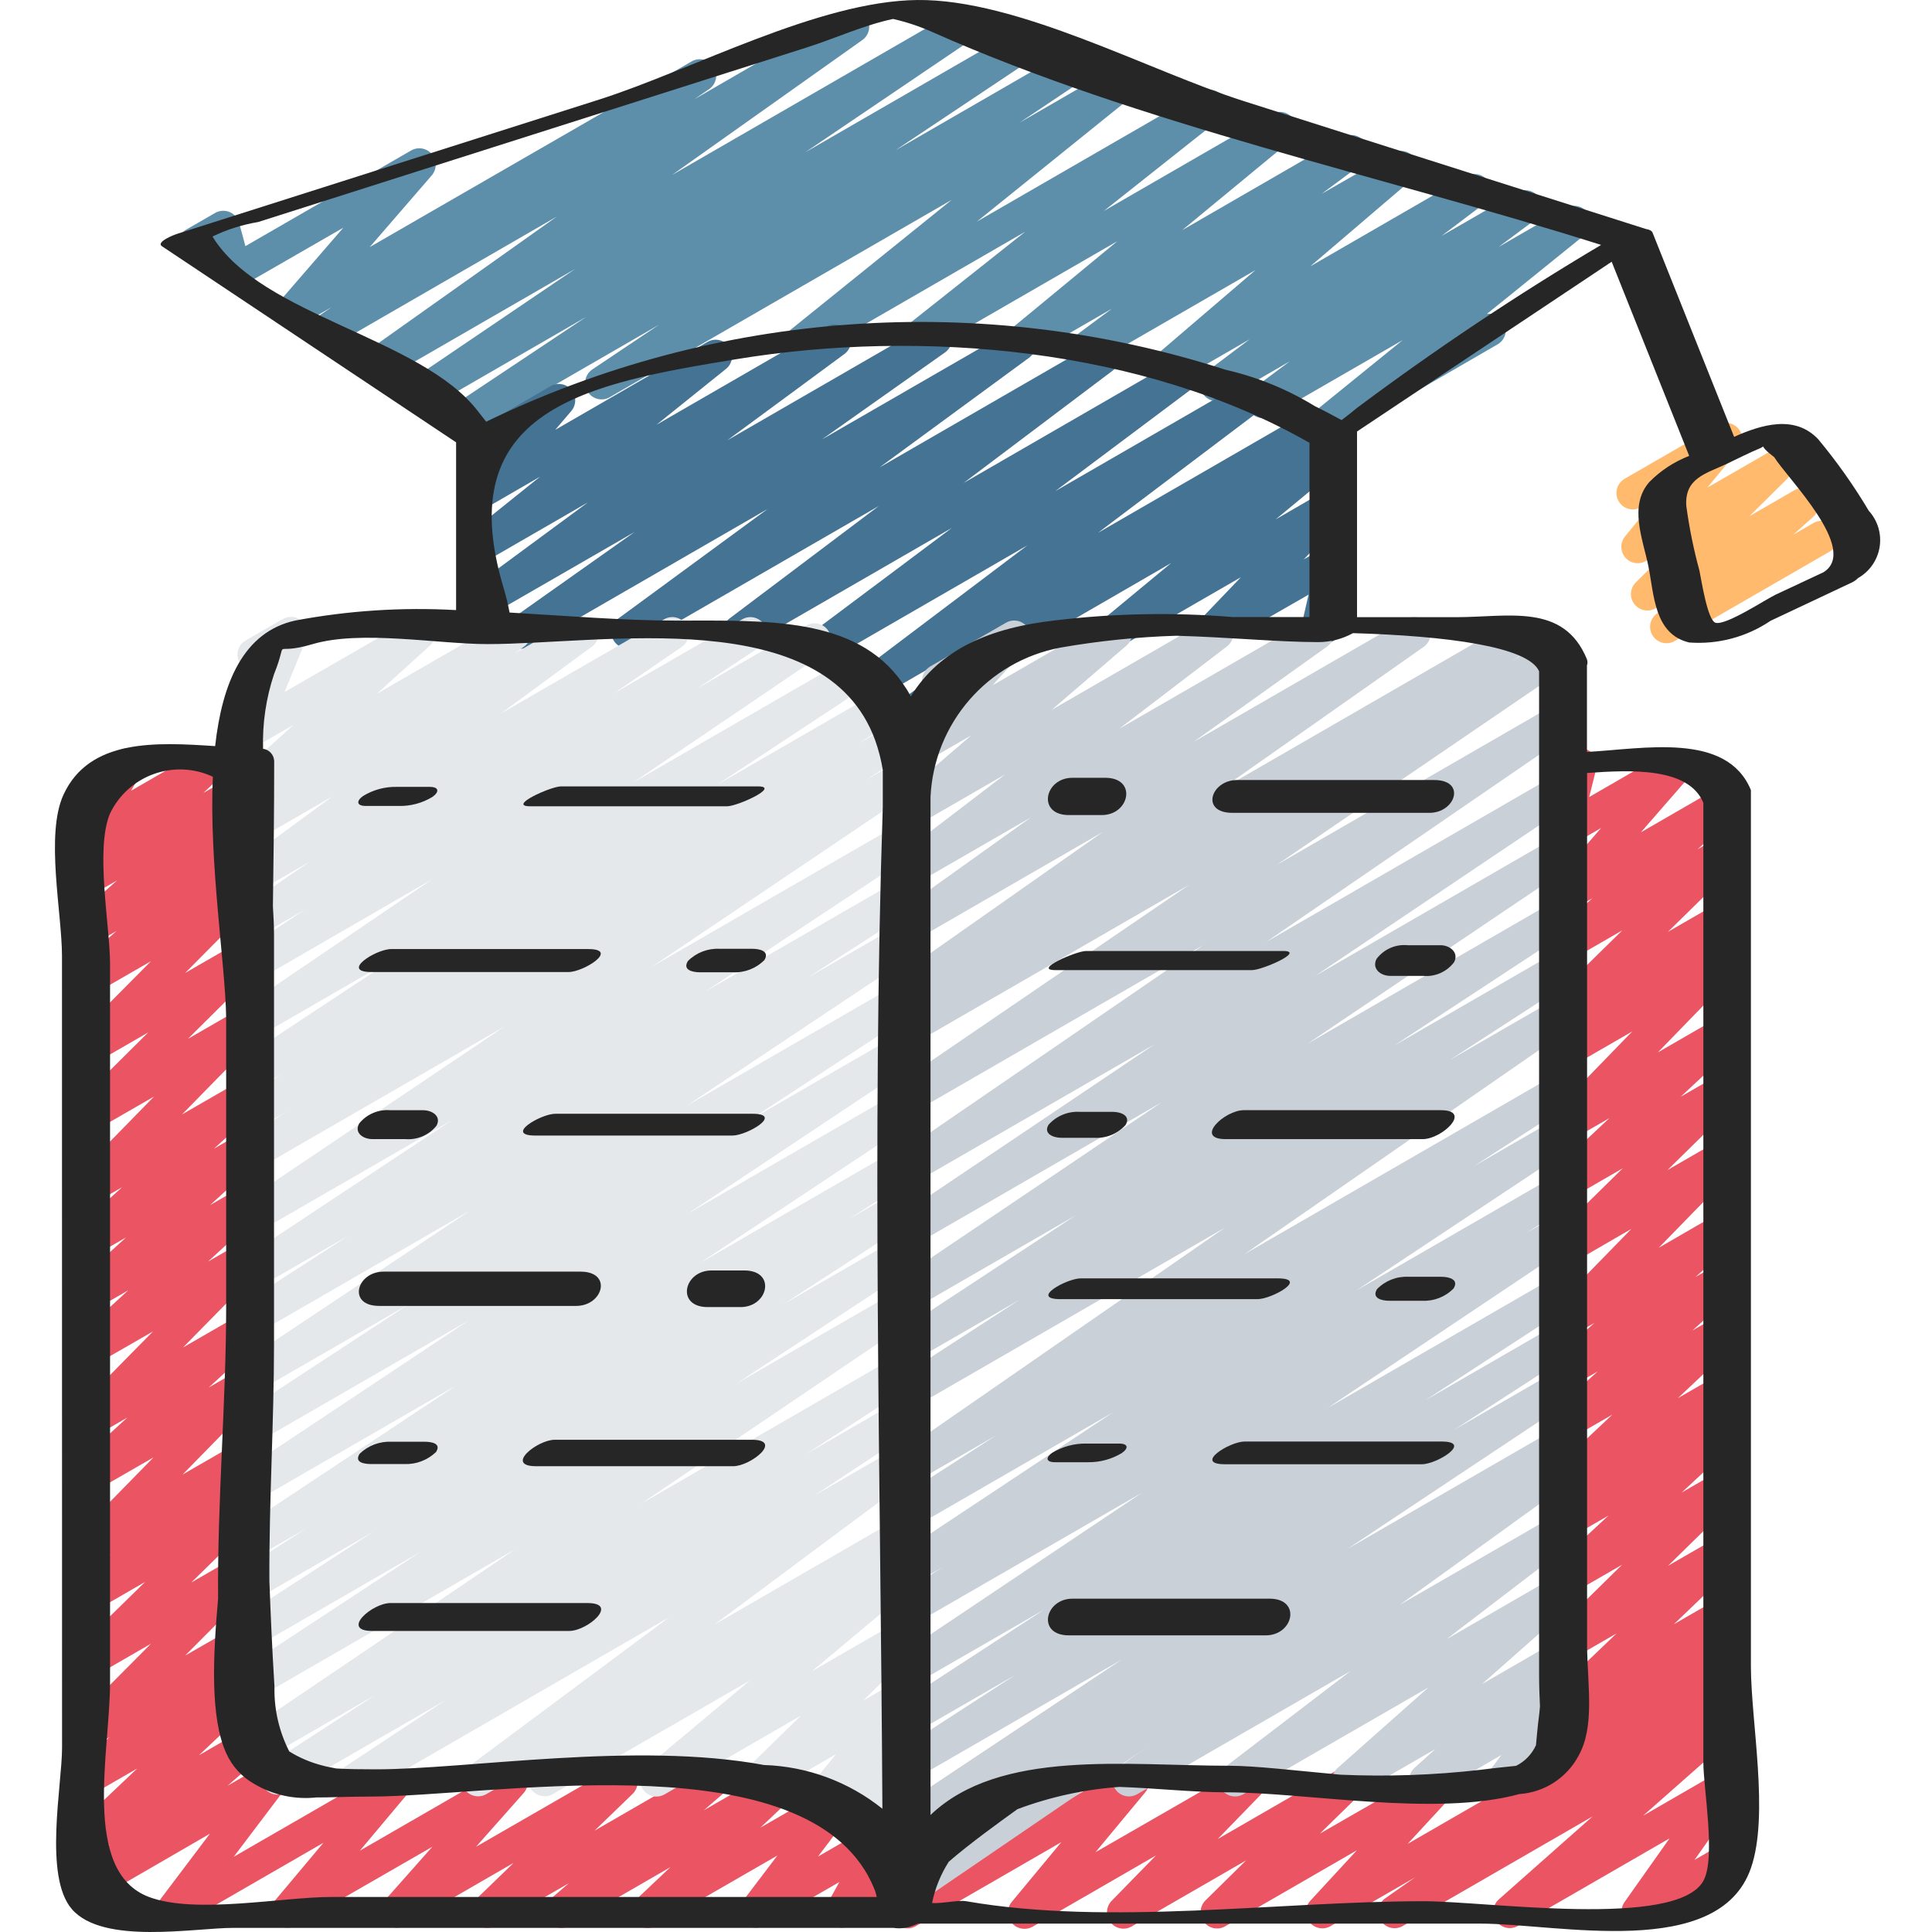 <svg height="502pt" viewBox="-14 0 502 502.283" width="502pt" xmlns="http://www.w3.org/2000/svg"><path d="m329.246 115.434c-1.809 0-3.418-1.137-4.02-2.84-.605-1.703-.07-3.598 1.328-4.738l23.945-19.414-34.133 19.688c-1.957 1.141-4.465.551-5.711-1.34-1.242-1.895-.793-4.43 1.027-5.777l9.496-7.074-16.859 9.754c-1.957 1.16-4.48.578-5.734-1.316-1.254-1.898-.801-4.445 1.031-5.789l11.145-8.391-19.953 11.52c-1.906 1.105-4.344.57-5.617-1.23-1.273-1.801-.965-4.273.711-5.707l26.359-22.562-42.879 24.746c-1.957 1.125-4.453.527-5.688-1.363-1.238-1.887-.789-4.414 1.02-5.762l10.242-7.602-21.77 12.57c-1.922 1.113-4.379.562-5.645-1.262s-.918-4.316.797-5.727l28.016-23.117-49.316 28.477c-1.934 1.129-4.418.57-5.68-1.285s-.871-4.371.895-5.758l30.141-23.891-55.922 32.289c-1.926 1.109-4.387.551-5.645-1.285-1.262-1.836-.898-4.328.832-5.73l41.617-33.551-89.035 51.379c-1.977 1.039-4.422.375-5.605-1.52-1.18-1.895-.703-4.383 1.098-5.699l17.461-11.699-49.68 28.688c-2 1.188-4.578.559-5.805-1.414-1.227-1.973-.648-4.566 1.297-5.832l35.219-23.457-41.141 23.758c-1.988 1.133-4.516.496-5.73-1.445-1.211-1.938-.68-4.492 1.207-5.785l42.805-29.012-49.648 28.672c-1.973 1.137-4.492.523-5.723-1.395-1.23-1.918-.734-4.465 1.125-5.781l49.492-35.113-58.027 33.516c-1.984 1.156-4.527.527-5.754-1.418-1.223-1.945-.684-4.508 1.215-5.801l4.02-2.746-7.73 4.461c-1.805 1.039-4.094.625-5.418-.977-1.324-1.605-1.301-3.934.059-5.508l16.129-18.629-25.984 14.953c-1.145.66-2.531.754-3.75.25-1.223-.5-2.145-1.539-2.496-2.812l-1.641-6.059-2.719 1.57c-1.324.762-2.953.762-4.273 0-1.32-.766-2.133-2.176-2.133-3.699 0-1.527.816-2.938 2.137-3.699l7.535-4.344c1.145-.66 2.531-.754 3.754-.254 1.219.504 2.141 1.543 2.492 2.816l1.633 6.059 43.082-24.867c1.805-1.039 4.094-.625 5.418.98 1.328 1.602 1.301 3.93-.059 5.504l-16.117 18.629 83.785-48.324c1.969-1.059 4.422-.422 5.621 1.465 1.203 1.883.746 4.375-1.047 5.711l-4 2.73 39.098-22.578c1.977-1.137 4.496-.523 5.727 1.395 1.227 1.918.734 4.465-1.125 5.781l-49.477 35.082 73.004-42.156c1.988-1.133 4.516-.496 5.727 1.445 1.215 1.938.684 4.492-1.207 5.781l-42.859 29.016 54.141-31.258c1.996-1.133 4.527-.488 5.734 1.457 1.211 1.949.664 4.504-1.234 5.789l-35.191 23.48 45.164-26.078c2-1.184 4.578-.555 5.805 1.418 1.227 1.973.648 4.562-1.297 5.828l-17.398 11.656 25.676-14.832c1.934-1.141 4.418-.586 5.688 1.266 1.27 1.852.887 4.367-.875 5.758l-41.625 33.555 58.375-33.707c1.938-1.133 4.422-.57 5.68 1.285 1.262 1.855.871 4.371-.891 5.754l-30.148 23.895 43.586-25.164c1.926-1.137 4.398-.594 5.672 1.238 1.277 1.836.918 4.344-.816 5.75l-28.047 23.152 41.812-24.16c1.957-1.121 4.453-.523 5.688 1.363 1.238 1.891.789 4.414-1.02 5.762l-10.242 7.594 18.477-10.578c1.91-1.105 4.344-.57 5.617 1.23 1.273 1.801.965 4.273-.711 5.707l-26.344 22.5 40.535-23.406c1.957-1.156 4.477-.578 5.73 1.32 1.254 1.895.801 4.441-1.027 5.789l-11.105 8.387 19.629-11.305c1.957-1.141 4.465-.551 5.711 1.34 1.242 1.895.793 4.43-1.027 5.777l-9.488 7.062 17.543-10.129c1.93-1.102 4.379-.547 5.641 1.285 1.258 1.828.902 4.316-.816 5.723l-25.414 20.531c1.738-.27 3.465.559 4.344 2.082 1.18 2.039.484 4.648-1.555 5.828l-43.824 25.371c-.652.359-1.387.547-2.133.535zm0 0" fill="#5e8faa"/><path d="m249.363 169.426c-1.93 0-3.621-1.297-4.121-3.164-.5-1.863.316-3.832 1.988-4.797l82.883-47.855c1.926-1.113 4.379-.566 5.645 1.258 1.27 1.828.922 4.32-.797 5.73l-17.441 14.43 12.656-7.332c1.84-1.062 4.18-.609 5.488 1.062 1.312 1.672 1.195 4.055-.277 5.586l-10.59 11.102 5.488-3.176c1.473-.852 3.309-.75 4.676.262 1.367 1.008 2.004 2.734 1.621 4.391l-2.48 10.793c1.527.605 2.574 2.031 2.688 3.672.113 1.641-.723 3.199-2.152 4.012l-4.266 2.457c-1.469.848-3.305.742-4.668-.266-1.363-1.012-2-2.73-1.621-4.387l1.98-8.609-23.008 13.211c-1.84 1.062-4.18.609-5.492-1.062-1.309-1.672-1.191-4.055.281-5.586l10.629-11.094-30.719 17.723c-1.918 1.09-4.352.535-5.609-1.277-1.258-1.812-.926-4.285.762-5.703l17.441-14.43-38.852 22.477c-.648.375-1.383.574-2.133.574zm0 0" fill="#457393"/><path d="m219.898 191.609c-1.852-.004-3.492-1.203-4.055-2.969s.082-3.691 1.59-4.77l32.902-23.32-34.48 19.906c-1.957 1.148-4.465.566-5.715-1.32-1.254-1.887-.812-4.422 1.004-5.777l41.812-31.574-50.254 29.012c-1.953 1.129-4.449.539-5.691-1.344-1.246-1.883-.805-4.41 1-5.762l35.328-26.453-53.121 30.668c-1.957 1.156-4.477.578-5.73-1.32-1.254-1.895-.801-4.441 1.027-5.789l38.809-29.242-63.145 36.445c-1.961 1.133-4.469.535-5.707-1.363-1.238-1.895-.777-4.43 1.047-5.77l38.895-28.535-61.941 35.762c-1.977 1.137-4.496.523-5.723-1.395-1.23-1.918-.738-4.465 1.121-5.781l31.977-22.613-37.848 21.82c-1.957 1.121-4.453.523-5.688-1.367-1.238-1.887-.789-4.414 1.02-5.762l30.379-22.391-25.711 14.848c-1.93 1.117-4.398.559-5.656-1.281-1.262-1.844-.887-4.344.852-5.742l18.066-14.504-13.262 7.68c-1.797 1.027-4.074.617-5.398-.973-1.324-1.594-1.312-3.906.023-5.488l4.422-5.18c-2.078.602-4.273-.441-5.117-2.43-.844-1.988-.07-4.297 1.805-5.371l20.266-11.773c1.801-1.039 4.086-.633 5.418.969 1.328 1.598 1.309 3.918-.039 5.5l-4.164 4.887 39.574-22.852c1.934-1.117 4.398-.555 5.66 1.285 1.258 1.844.887 4.344-.855 5.738l-18.055 14.508 44.117-25.473c1.965-1.168 4.496-.578 5.75 1.332 1.25 1.91.773 4.469-1.082 5.801l-30.379 22.383 52-30.02c1.977-1.137 4.496-.523 5.727 1.395 1.227 1.918.734 4.465-1.125 5.781l-32 22.621 49.168-28.363c1.965-1.145 4.484-.551 5.727 1.359 1.242 1.906.77 4.449-1.074 5.785l-38.879 28.516 56.012-32.34c1.953-1.117 4.438-.531 5.68 1.348 1.242 1.875.816 4.391-.977 5.75l-38.801 29.246 54.449-31.445c1.957-1.129 4.453-.539 5.695 1.344 1.242 1.883.805 4.41-1 5.766l-35.355 26.484 48.223-27.844c1.953-1.117 4.438-.527 5.68 1.348s.812 4.391-.977 5.754l-41.812 31.57 54.238-31.316c1.977-1.176 4.527-.574 5.773 1.359 1.242 1.938.727 4.512-1.168 5.816l-101.715 72.141c-.379.758-.973 1.383-1.707 1.801l-4.711 2.723c-.645.371-1.375.562-2.117.562zm0 0" fill="#457393"/><path d="m419.109 167.23c-1.766 0-3.348-1.086-3.98-2.734-.633-1.648-.188-3.516 1.121-4.695l5.121-4.602-5.121 2.961c-1.859 1.059-4.211.578-5.508-1.125-1.293-1.703-1.129-4.098.387-5.609l9.832-9.727-7.203 4.164c-1.785 1.023-4.047.629-5.375-.941-1.332-1.57-1.352-3.863-.051-5.457l8.07-9.855-3.883 2.242c-1.32.773-2.953.781-4.281.02-1.328-.762-2.145-2.18-2.141-3.711.004-1.527.824-2.941 2.156-3.699l24.168-13.949c1.785-1.035 4.055-.645 5.391.93 1.336 1.57 1.355 3.875.043 5.469l-8.098 9.848 15.617-9.004c1.855-1.043 4.195-.559 5.484 1.137 1.289 1.691 1.137 4.078-.363 5.59l-9.832 9.727 11.578-6.691c1.895-1.105 4.32-.598 5.609 1.176 1.289 1.773 1.023 4.238-.617 5.695l-5.117 4.59 5.223-3.012c2.043-1.176 4.652-.477 5.832 1.566 1.176 2.043.477 4.652-1.566 5.832l-40.379 23.305c-.645.367-1.375.562-2.117.562zm0 0" fill="#ffba6e"/><path d="m252.172 501.457c-1.652 0-3.16-.957-3.863-2.453s-.477-3.262.578-4.535l12.902-15.547-37.828 21.836c-1.797 1.039-4.082.637-5.414-.957s-1.32-3.91.02-5.496l12.246-14.504c-2.062.484-4.164-.617-4.945-2.586-.777-1.969.004-4.211 1.84-5.266l19.695-11.375c1.797-1.043 4.078-.637 5.41.953 1.332 1.594 1.324 3.914-.02 5.496l-11.895 14.062 37.258-21.504c1.789-1.031 4.059-.633 5.391.945s1.344 3.883.027 5.473l-12.902 15.539 38.043-21.895c1.84-1.051 4.176-.59 5.48 1.086 1.301 1.672 1.176 4.047-.293 5.578l-11.469 11.809 32-18.473c1.859-1.059 4.211-.578 5.508 1.125 1.293 1.699 1.129 4.098-.387 5.605l-10.551 10.336 29.68-17.066c1.824-1.035 4.129-.594 5.438 1.043 1.312 1.637 1.238 3.984-.172 5.535l-12.125 13.148 80.672-46.574c1.977-1.121 4.484-.496 5.703 1.418 1.223 1.914.73 4.449-1.117 5.766l-7.766 5.465 3.18-1.836c1.898-1.082 4.301-.559 5.578 1.215 1.273 1.77 1.008 4.215-.617 5.672l-24.422 21.547 19.461-11.238c1.738-1.004 3.938-.66 5.289.82 1.348 1.48 1.484 3.703.328 5.34l-11.707 16.57 6.09-3.516c2.039-1.156 4.633-.453 5.805 1.578s.488 4.625-1.535 5.812l-22.945 13.246c-1.734.992-3.93.648-5.277-.828-1.348-1.477-1.488-3.691-.34-5.328l11.715-16.57-39.457 22.777c-1.895 1.078-4.301.555-5.574-1.215-1.273-1.77-1.008-4.219.617-5.672l24.387-21.582-49.363 28.5c-1.977 1.121-4.48.5-5.703-1.414-1.223-1.914-.73-4.453 1.121-5.77l7.781-5.461-21.965 12.672c-1.824 1.047-4.141.605-5.457-1.039-1.312-1.641-1.23-4 .191-5.551l12.137-13.148-34.262 19.781c-1.859 1.059-4.215.578-5.508-1.125-1.297-1.703-1.129-4.102.387-5.609l10.562-10.402-29.754 17.172c-1.844 1.062-4.191.602-5.5-1.078-1.309-1.684-1.176-4.07.312-5.598l11.527-11.793-32.051 18.512c-.66.383-1.414.582-2.176.57zm0 0" fill="#eb5463"/><path d="m392.211 459.645c-1.789 0-3.387-1.117-4.004-2.797-.617-1.676-.125-3.562 1.238-4.723l6.605-5.625-1.484.855c-1.867 1.066-4.238.574-5.527-1.148-1.289-1.723-1.098-4.133.449-5.629l16.648-15.922-11.535 6.656c-1.863 1.074-4.23.594-5.531-1.117-1.297-1.711-1.121-4.121.41-5.625l18.09-17.766-13.004 7.5c-1.883 1.094-4.285.594-5.574-1.156-1.293-1.75-1.059-4.195.539-5.668l14.508-13.469-9.453 5.465c-1.926 1.117-4.391.566-5.656-1.262-1.266-1.832-.91-4.332.816-5.738l3.371-2.766c-1.852.297-3.676-.652-4.5-2.332-.824-1.684-.457-3.703.906-4.988l15.523-14.617-10.461 6.031c-1.879 1.008-4.211.477-5.465-1.242-1.258-1.719-1.051-4.102.48-5.582l11.648-10.438-6.664 3.84c-1.898 1.098-4.316.582-5.598-1.195s-1.012-4.238.629-5.691l10.777-9.566-5.809 3.355c-1.848 1.062-4.195.605-5.504-1.078-1.305-1.68-1.172-4.07.312-5.594l20.594-21.121-15.363 8.891c-1.855 1.059-4.211.578-5.504-1.125-1.297-1.703-1.129-4.098.387-5.605l18.242-17.922-13.125 7.578c-1.879 1.109-4.297.617-5.598-1.141-1.297-1.758-1.059-4.211.555-5.688l14.703-13.797-9.684 5.582c-1.844 1.051-4.176.586-5.48-1.086-1.305-1.676-1.18-4.051.293-5.582l20.805-21.441-15.617 9.02c-1.922 1.105-4.371.559-5.637-1.262-1.266-1.816-.926-4.305.781-5.719l4.078-3.414c-1.879.625-3.941-.129-4.98-1.82-1.035-1.688-.77-3.867.637-5.262l18.16-17.828-13.039 7.527c-1.895 1.082-4.301.559-5.574-1.215-1.277-1.77-1.008-4.215.617-5.672l10.246-9-5.305 3.062c-1.809 1.035-4.098.621-5.422-.988-1.324-1.605-1.293-3.934.07-5.508l12.895-14.812-7.543 4.359c-1.484.855-3.336.742-4.703-.289-1.367-1.027-1.984-2.777-1.57-4.438l2.422-9.734c-.832-.359-1.523-.98-1.969-1.77-1.18-2.039-.484-4.645 1.551-5.828l4.27-2.465c1.48-.859 3.332-.746 4.699.281 1.371 1.027 1.992 2.777 1.578 4.438l-1.84 7.391 20.98-12.117c1.805-1.039 4.098-.621 5.422.984s1.293 3.934-.07 5.508l-12.895 14.805 20.012-11.555c1.898-1.098 4.324-.578 5.605 1.203s1 4.246-.648 5.695l-10.23 9.062 5.316-3.074c1.859-1.074 4.23-.594 5.527 1.117 1.301 1.711 1.125 4.121-.406 5.625l-18.152 17.809 13.031-7.52c1.914-1.082 4.344-.531 5.602 1.277 1.258 1.809.934 4.273-.746 5.695l-4.078 3.414c1.867-.625 3.918.109 4.969 1.777 1.047 1.668.816 3.836-.559 5.246l-20.84 21.453 15.625-9.02c1.883-1.109 4.301-.617 5.598 1.141 1.301 1.758 1.059 4.211-.555 5.684l-14.719 13.715 9.684-5.59c1.859-1.059 4.215-.578 5.508 1.125 1.297 1.703 1.129 4.102-.387 5.609l-18.242 17.918 13.121-7.578c1.844-1.051 4.18-.586 5.48 1.086 1.305 1.676 1.18 4.051-.289 5.578l-20.594 21.129 15.363-8.891c1.895-1.098 4.312-.578 5.594 1.199 1.285 1.777 1.012 4.234-.629 5.688l-10.734 9.566 5.809-3.355c1.879-1.004 4.211-.477 5.465 1.246 1.258 1.719 1.051 4.102-.48 5.582l-11.648 10.48 6.664-3.84c1.887-1.129 4.316-.645 5.621 1.121 1.309 1.766 1.062 4.23-.566 5.703l-15.473 14.594 10.461-6.035c1.922-1.094 4.363-.539 5.621 1.281 1.258 1.816.918 4.293-.781 5.707l-3.371 2.773c1.852-.289 3.68.664 4.5 2.352.816 1.688.441 3.711-.934 4.988l-14.504 13.465 9.453-5.461c1.859-1.074 4.23-.594 5.531 1.117 1.297 1.711 1.121 4.121-.41 5.625l-18.125 17.766 13.004-7.492c1.871-1.125 4.285-.66 5.602 1.082 1.316 1.738 1.109 4.191-.48 5.684l-16.617 15.926 11.539-6.664c1.91-1.109 4.352-.574 5.625 1.23 1.273 1.809.957 4.285-.727 5.715l-6.605 5.605 1.707-.973c2.027-1.059 4.527-.332 5.672 1.645 1.145 1.98.523 4.512-1.406 5.738l-42.383 24.473c-.676.402-1.453.605-2.238.59zm0 0" fill="#eb5463"/><path d="m131.766 501.211c-1.785-.004-3.379-1.113-4-2.785-.617-1.672-.133-3.555 1.219-4.719l4.734-4.086-19.062 10.98c-1.867 1.109-4.266.637-5.578-1.094-1.309-1.727-1.113-4.164.457-5.664l9.867-9.539-28.211 16.297c-1.809 1.027-4.094.602-5.41-1.008s-1.281-3.934.086-5.5l12.387-13.969-35.566 20.477c-1.789 1.031-4.062.629-5.395-.953-1.328-1.582-1.332-3.895-.004-5.48l12.652-15.078-37.273 21.512c-1.758 1.012-3.98.648-5.324-.871-1.344-1.516-1.434-3.77-.215-5.391l13.305-17.613-29.449 17.051c-1.902 1.09-4.32.562-5.594-1.223-1.273-1.785-.988-4.246.664-5.691l8.395-7.312-3.848 2.219c-1.883 1.145-4.332.668-5.645-1.105-1.312-1.77-1.059-4.25.586-5.719l15.973-15.164-10.914 6.297c-1.898 1.07-4.301.535-5.566-1.238-1.266-1.773-.992-4.215.633-5.664l8.723-7.59-3.789 2.188c-1.848 1.004-4.152.512-5.426-1.16-1.277-1.668-1.148-4.02.305-5.539l19.629-19.746-14.457 8.344c-1.859 1.074-4.23.598-5.527-1.113-1.301-1.711-1.125-4.121.406-5.625l18.039-17.656-12.945 7.465c-1.895 1.117-4.328.605-5.617-1.18-1.289-1.785-1.012-4.254.645-5.707l9.02-7.859-4.086 2.355c-1.848 1.066-4.199.605-5.504-1.082-1.309-1.684-1.168-4.074.324-5.598l20.359-20.781-15.172 8.73c-1.887 1.09-4.285.586-5.574-1.168-1.289-1.758-1.051-4.203.555-5.676l13.398-12.254-8.379 4.832c-1.848 1.051-4.188.582-5.488-1.098-1.301-1.68-1.164-4.062.316-5.586l20.199-20.523-15.027 8.637c-1.883 1.062-4.258.551-5.539-1.188-1.277-1.738-1.055-4.16.52-5.641l13.613-12.5-8.594 4.957c-1.879 1.051-4.246.535-5.52-1.203-1.27-1.734-1.055-4.145.508-5.621l13.051-11.887-8.039 4.633c-1.879 1.02-4.223.492-5.48-1.23-1.262-1.727-1.055-4.117.488-5.598l11.996-10.852-7.004 4.035c-1.844 1.051-4.184.586-5.484-1.09-1.301-1.68-1.172-4.059.305-5.582l20.48-20.934-15.301 8.812c-1.855 1.031-4.18.543-5.465-1.141-1.285-1.688-1.141-4.059.344-5.574l18.918-18.773-13.781 7.945c-1.848 1.004-4.148.512-5.426-1.156-1.277-1.672-1.148-4.023.305-5.543l19.629-19.77-14.508 8.352c-1.895 1.082-4.301.559-5.574-1.211-1.273-1.773-1.008-4.219.617-5.676l10.488-9.309-5.547 3.199c-1.898 1.098-4.316.582-5.598-1.195s-1.008-4.238.629-5.691l10.676-9.469-5.707 3.293c-1.883 1.109-4.301.617-5.598-1.141-1.301-1.758-1.059-4.215.555-5.688l4.719-4.41c-1.684.781-3.68.391-4.938-.977-1.258-1.363-1.492-3.383-.574-4.996l3.641-6.445c-1.75-.328-3.113-1.715-3.414-3.473-.301-1.758.523-3.516 2.066-4.41l9.695-5.531c1.668-.965 3.773-.691 5.141.664 1.367 1.359 1.656 3.465.703 5.141l-2.645 4.656 18.406-10.621c1.883-1.109 4.301-.617 5.598 1.141 1.301 1.758 1.059 4.211-.555 5.684l-4.684 4.379 9.82-5.668c1.898-1.098 4.316-.578 5.598 1.199s1.008 4.234-.629 5.688l-10.719 9.406 5.707-3.297c1.898-1.098 4.324-.578 5.605 1.203s1 4.242-.648 5.695l-10.504 9.289 5.547-3.199c1.852-1.016 4.168-.527 5.445 1.152 1.281 1.676 1.145 4.039-.324 5.555l-19.625 19.781 14.504-8.363c1.855-1.043 4.199-.559 5.488 1.137 1.289 1.691 1.133 4.078-.367 5.59l-18.918 18.773 13.789-7.953c1.844-1.055 4.184-.59 5.484 1.09 1.301 1.676 1.172 4.055-.305 5.582l-20.48 20.922 15.277-8.812c1.875-1.02 4.219-.496 5.48 1.23 1.258 1.723 1.051 4.117-.492 5.594l-11.953 10.883 7.023-4.047c1.879-1.047 4.242-.531 5.516 1.203s1.055 4.145-.508 5.625l-13.062 11.902 8.035-4.633c1.883-1.062 4.258-.551 5.539 1.188 1.277 1.742 1.055 4.16-.52 5.641l-13.594 12.492 8.574-4.949c1.848-1.055 4.188-.586 5.488 1.094 1.301 1.684 1.168 4.062-.316 5.586l-20.215 20.574 15.043-8.668c1.883-1.062 4.258-.555 5.539 1.188 1.277 1.738 1.055 4.16-.52 5.637l-13.398 12.266 8.379-4.84c1.848-1.066 4.199-.605 5.504 1.082 1.309 1.684 1.168 4.074-.324 5.598l-20.359 20.789 15.18-8.754c1.902-1.07 4.301-.539 5.566 1.234 1.27 1.773.996 4.219-.633 5.668l-9.02 7.859 4.086-2.348c1.863-1.074 4.23-.594 5.531 1.117 1.301 1.711 1.125 4.121-.41 5.625l-18.047 17.672 12.926-7.457c1.848-1.004 4.152-.512 5.43 1.156 1.277 1.672 1.145 4.023-.309 5.543l-19.625 19.746 14.504-8.32c1.902-1.09 4.324-.562 5.598 1.223 1.273 1.785.984 4.242-.664 5.688l-8.719 7.594 3.785-2.184c1.887-1.145 4.332-.668 5.645 1.105 1.316 1.773 1.062 4.254-.582 5.723l-15.977 15.086 10.914-6.297c1.902-1.07 4.301-.539 5.566 1.234 1.27 1.773.996 4.219-.633 5.668l-8.414 7.32 9.387-5.41c1.758-1.02 3.992-.66 5.34.863 1.348 1.52 1.434 3.781.207 5.402l-13.336 17.621 40.035-23.09c1.793-1.031 4.066-.629 5.398.953 1.328 1.586 1.332 3.895.004 5.48l-12.652 15.078 37.273-21.512c1.809-1.027 4.09-.602 5.406 1.008s1.281 3.934-.082 5.5l-12.383 13.973 35.559-20.48c1.867-1.109 4.266-.637 5.578 1.094 1.309 1.727 1.113 4.168-.457 5.664l-9.855 9.531 28.199-16.289c1.906-1.078 4.316-.543 5.582 1.242 1.266 1.781.98 4.234-.664 5.676l-4.738 4.09 18.492-10.676c1.887-1.168 4.352-.695 5.672 1.086 1.32 1.777 1.059 4.273-.602 5.738l-8.848 8.363 18.473-10.656c1.758-1.004 3.977-.633 5.312.883 1.34 1.516 1.43 3.762.219 5.379l-9.031 11.914 14.508-8.398c1.66-.957 3.75-.691 5.117.648 1.367 1.34 1.676 3.426.754 5.105l-3.055 5.555 1.902-1.094c2.027-1.059 4.527-.332 5.672 1.645 1.145 1.98.523 4.512-1.406 5.738l-15.121 8.719c-1.656.953-3.742.688-5.105-.648-1.367-1.336-1.68-3.414-.766-5.094l3.055-5.555-19.625 11.297c-1.758 1.004-3.973.637-5.312-.879s-1.43-3.766-.219-5.383l9.062-11.945-31.59 18.207c-1.883 1.148-4.328.668-5.645-1.102-1.312-1.773-1.059-4.254.586-5.723l8.832-8.355-26.25 15.18c-.645.391-1.379.602-2.133.609zm0 0" fill="#eb5463"/><path d="m249.363 468.09c-1.93 0-3.621-1.297-4.121-3.16-.5-1.867.316-3.836 1.988-4.801l142.602-82.328c1.965-1.129 4.473-.523 5.703 1.379 1.234 1.902.762 4.438-1.07 5.77l-44.715 32.285 40.105-23.137c1.949-1.102 4.414-.512 5.652 1.348 1.242 1.863.832 4.363-.934 5.734l-32.656 24.98 27.938-16.129c1.898-1.102 4.324-.582 5.605 1.199s1 4.246-.645 5.695l-23.691 20.914 18.73-10.812c1.879-1.02 4.223-.492 5.48 1.23 1.262 1.727 1.055 4.117-.488 5.598l-5.52 4.977.527-.301c1.754-1.008 3.969-.645 5.312.863 1.344 1.508 1.445 3.75.242 5.375l-3.652 4.906c1.617-.148 3.164.691 3.918 2.125 1.176 2.035.48 4.641-1.551 5.82l-15.336 8.848c-1.75 1.016-3.977.66-5.324-.848-1.348-1.512-1.449-3.766-.238-5.391l2.953-3.957-17.664 10.238c-1.879 1.02-4.223.496-5.484-1.23-1.258-1.723-1.051-4.117.492-5.594l5.52-4.984-20.48 11.836c-1.895 1.078-4.301.555-5.574-1.215-1.273-1.77-1.008-4.219.617-5.672l23.621-20.949-48.137 27.766c-1.949 1.125-4.434.547-5.684-1.324-1.25-1.871-.832-4.391.953-5.758l32.652-24.969-55.52 32.051c-1.965 1.129-4.473.523-5.703-1.379-1.234-1.902-.766-4.438 1.07-5.77l44.73-32.301-70.094 40.492c-.648.375-1.383.578-2.133.578zm0 0" fill="#cad0d7"/><path d="m222.066 495.586c-1.465.031-2.844-.691-3.652-1.91-.625-.883-.871-1.977-.688-3.039.184-1.062.785-2.008 1.668-2.629l76.629-52.301-72.09 41.617c-1.992 1.133-4.523.488-5.734-1.457-1.207-1.949-.66-4.504 1.238-5.789l58.121-38.664-53.625 30.961c-2.004 1.141-4.551.48-5.75-1.484-1.203-1.969-.625-4.535 1.305-5.797l30.422-19.703-25.977 14.992c-2 1.168-4.566.52-5.781-1.453-1.211-1.977-.625-4.559 1.32-5.816l37.914-24.688-33.453 19.285c-1.98 1.074-4.457.418-5.648-1.496-1.191-1.91-.691-4.422 1.145-5.73l63.375-42.438-58.879 33.98c-1.996 1.07-4.48.391-5.66-1.543-1.176-1.934-.637-4.453 1.23-5.734l11.562-7.398-7.133 4.113c-1.996 1.156-4.555.516-5.77-1.445-1.215-1.965-.645-4.539 1.281-5.809l55.867-37.07-51.371 29.664c-1.996 1.082-4.488.414-5.676-1.523-1.184-1.938-.645-4.465 1.23-5.746l25.395-16.395-20.949 12.094c-1.98 1.152-4.52.531-5.75-1.406-1.227-1.938-.703-4.496 1.188-5.797l84.98-58.879-80.418 46.418c-1.996 1.117-4.523.457-5.719-1.496-1.195-1.949-.637-4.5 1.266-5.773l31.488-20.418-27.035 15.613c-1.988 1.086-4.48.422-5.672-1.508-1.188-1.93-.66-4.453 1.203-5.746l46.078-30.285-41.641 24.039c-1.992 1.156-4.543.523-5.762-1.434-1.219-1.953-.668-4.52 1.246-5.801l68.555-46.227-64 36.977c-1.984 1.098-4.48.453-5.684-1.473-1.203-1.926-.688-4.453 1.172-5.758l66.629-44.797-62.117 35.84c-1.98 1.133-4.504.504-5.723-1.43-1.219-1.93-.703-4.48 1.176-5.781l79.359-54.434-74.836 43.203c-1.988 1.152-4.531.527-5.754-1.418-1.223-1.945-.688-4.512 1.215-5.801l75.664-51.637-71.125 41.062c-2.004 1.121-4.535.453-5.727-1.508-1.195-1.961-.621-4.516 1.297-5.777l5.461-3.508-1.031.605c-1.98 1.176-4.539.566-5.777-1.375-1.238-1.945-.711-4.52 1.195-5.82l53.273-37.426-48.691 28.109c-1.973 1.156-4.508.555-5.746-1.371-1.238-1.922-.742-4.48 1.129-5.797l34.621-24.746-30.004 17.32c-1.945 1.102-4.414.516-5.652-1.348-1.238-1.859-.832-4.363.934-5.734l28.004-21.402-23.285 13.441c-1.91 1.121-4.363.594-5.645-1.211-1.277-1.809-.965-4.297.73-5.727l19.402-16.656-14.004 8.078c-1.82 1.062-4.145.633-5.465-1.012-1.324-1.641-1.25-4.004.176-5.559l10.418-11.441c-1.871-.133-3.434-1.473-3.855-3.301-.418-1.828.406-3.715 2.031-4.652l19.695-11.375c1.82-1.047 4.129-.613 5.449 1.02 1.316 1.637 1.25 3.984-.16 5.543l-8.789 9.711 29.867-17.223c1.906-1.098 4.336-.566 5.609 1.23 1.273 1.793.973 4.262-.695 5.699l-19.414 16.684 40.859-23.586c1.949-1.125 4.434-.547 5.684 1.324 1.246 1.871.828 4.391-.957 5.758l-27.996 21.395 49.34-28.477c1.973-1.156 4.508-.555 5.746 1.371 1.238 1.922.738 4.48-1.129 5.797l-34.656 24.746 55.27-31.914c1.977-1.121 4.484-.496 5.703 1.418 1.223 1.914.73 4.449-1.121 5.766l-53.246 37.422 77.254-44.605c2.008-1.176 4.59-.527 5.801 1.461 1.211 1.988.602 4.582-1.363 5.828l-5.504 3.523 9.98-5.762c1.988-1.152 4.531-.523 5.754 1.418 1.223 1.945.688 4.512-1.211 5.801l-75.676 51.602 72.023-41.574c1.988-1.215 4.59-.605 5.832 1.367s.672 4.582-1.285 5.852l-79.359 54.426 74.836-43.203c1.992-1.156 4.543-.52 5.762 1.434 1.219 1.953.664 4.52-1.246 5.801l-66.562 44.758 62.066-35.84c1.984-1.098 4.48-.453 5.684 1.473 1.203 1.926.688 4.453-1.172 5.758l-68.617 46.266 64.07-37c1.996-1.137 4.535-.484 5.742 1.473 1.203 1.957.641 4.516-1.273 5.789l-46.02 30.227 41.551-23.996c2.008-1.23 4.637-.598 5.867 1.41 1.23 2.012.598 4.637-1.414 5.867l-31.574 20.48 27.121-15.648c1.98-1.156 4.52-.535 5.75 1.402 1.227 1.938.703 4.496-1.184 5.797l-84.984 58.883 80.418-46.422c1.996-1.086 4.488-.414 5.676 1.523 1.184 1.938.645 4.465-1.23 5.746l-25.395 16.391 20.949-12.09c1.996-1.156 4.551-.516 5.766 1.445 1.215 1.965.648 4.539-1.277 5.809l-55.867 37.059 51.395-29.668c2.004-1.121 4.535-.457 5.73 1.508 1.191 1.961.617 4.516-1.301 5.777l-11.562 7.398 7.133-4.121c1.988-1.113 4.504-.469 5.707 1.469 1.207 1.934.676 4.477-1.199 5.77l-63.379 42.434 58.879-33.988c2.004-1.164 4.57-.516 5.781 1.457 1.215 1.977.629 4.555-1.316 5.812l-37.949 24.715 33.426-19.285c1.996-1.082 4.492-.414 5.676 1.523s.645 4.465-1.23 5.746l-30.387 19.695 25.977-14.992c1.992-1.133 4.523-.492 5.734 1.457 1.207 1.949.66 4.504-1.238 5.785l-58.121 38.668 53.625-30.961c1.984-1.152 4.531-.527 5.754 1.418 1.223 1.945.684 4.512-1.215 5.801l-169.293 115.543c-.219.191-.457.359-.707.504-.703.402-1.496.613-2.305.613zm0 0" fill="#cad0d7"/><path d="m220.957 495.047c-.742.016-1.477-.172-2.117-.547-1.383-.711-2.27-2.121-2.312-3.676l.23-5.973c-1.254-.113-2.395-.773-3.117-1.805s-.953-2.328-.629-3.547l1.398-5.121-2.062 1.195c-1.703 1.012-3.875.719-5.246-.703-1.375-1.426-1.594-3.605-.523-5.27l2.191-3.543-5.879 3.414c-1.781 1.016-4.035.617-5.359-.945-1.328-1.562-1.355-3.852-.066-5.445l5.758-7.039-18.039 10.426c-1.859 1.074-4.23.598-5.527-1.113-1.301-1.711-1.125-4.121.41-5.625l14.012-13.707-35.441 20.48c-1.914 1.098-4.352.555-5.617-1.254s-.941-4.285.746-5.711l27.074-22.652-51.301 29.582c-1.98 1.102-4.477.465-5.684-1.453s-.707-4.445 1.145-5.758l1.219-.852-13.953 8.047c-1.953 1.113-4.438.516-5.672-1.367-1.234-1.879-.801-4.395.996-5.75l52.285-38.902-79.719 46.035c-1.988 1.102-4.492.445-5.688-1.488-1.199-1.93-.672-4.461 1.199-5.754l26.086-17.258-41.727 24.082c-1.992 1.07-4.473.398-5.656-1.527-1.184-1.926-.656-4.441 1.199-5.734l28.023-18.227-30.324 17.535c-1.988 1.133-4.516.496-5.73-1.441-1.215-1.941-.684-4.492 1.207-5.785l71.168-48.164-66.645 38.48c-2 1.133-4.539.484-5.742-1.473-1.207-1.957-.645-4.52 1.27-5.793l46.359-30.453-41.887 24.184c-1.992 1.07-4.473.398-5.656-1.527-1.184-1.93-.656-4.445 1.199-5.734l34.219-22.23-29.762 17.16c-2 1.07-4.484.391-5.66-1.543s-.637-4.453 1.23-5.734l16.766-10.762-12.336 7.117c-2 1.156-4.555.516-5.77-1.445-1.215-1.965-.648-4.539 1.281-5.809l55.789-37.008-51.312 29.617c-1.984 1.086-4.473.43-5.668-1.492-1.195-1.922-.68-4.441 1.172-5.742l58.992-39.254-54.496 31.461c-1.996 1.137-4.535.488-5.738-1.469-1.207-1.957-.645-4.52 1.27-5.793l43.238-28.32-38.77 22.367c-1.992 1.133-4.523.488-5.734-1.461-1.207-1.949-.66-4.504 1.238-5.785l59.289-39.52-54.801 31.633c-1.996 1.086-4.488.414-5.676-1.523-1.184-1.938-.645-4.461 1.23-5.746l27.758-17.918-23.312 13.445c-1.988 1.102-4.492.445-5.688-1.488-1.199-1.93-.668-4.461 1.199-5.754l54.441-36.062-49.953 28.832c-2.016 1.246-4.656.621-5.898-1.395-1.246-2.012-.621-4.656 1.395-5.898l68.266-45.988-63.734 36.789c-1.996 1.066-4.48.391-5.66-1.543-1.176-1.938-.637-4.453 1.23-5.738l11.613-7.43-7.184 4.137c-2.004 1.121-4.535.453-5.73-1.508-1.191-1.961-.617-4.516 1.301-5.777l10.418-6.684-5.973 3.414c-1.988 1.07-4.465.406-5.652-1.512-1.188-1.922-.672-4.434 1.172-5.734l40.348-26.648-35.84 20.711c-1.992 1.18-4.562.555-5.789-1.406-1.23-1.961-.672-4.543 1.258-5.824l49.406-33.527-44.938 25.984c-1.988 1.102-4.492.445-5.688-1.488-1.195-1.93-.668-4.461 1.199-5.754l16.316-10.84-11.828 6.828c-1.984 1.152-4.527.527-5.75-1.418-1.227-1.945-.688-4.512 1.211-5.801l17.656-12.082-13.117 7.566c-1.957 1.098-4.426.492-5.656-1.387-1.227-1.879-.789-4.387 1-5.738l23.68-17.418-19.023 10.984c-1.969 1.16-4.5.566-5.746-1.352-1.242-1.918-.758-4.473 1.105-5.801l3.574-2.559c-1.898.488-3.891-.383-4.82-2.109-.93-1.73-.559-3.871.895-5.188l13.887-12.559-8.895 5.117c-1.578.918-3.57.727-4.945-.477s-1.832-3.148-1.137-4.84l5.727-13.926c-2.066.523-4.199-.559-5-2.535-.801-1.973-.02-4.234 1.824-5.297l9.633-5.566c1.582-.914 3.57-.723 4.949.48 1.375 1.203 1.832 3.148 1.137 4.836l-5.613 13.656 32.859-18.945c1.879-1.02 4.219-.492 5.48 1.23 1.262 1.727 1.055 4.117-.488 5.598l-13.867 12.578 33.621-19.406c1.969-1.16 4.504-.566 5.75 1.352 1.242 1.918.754 4.473-1.105 5.801l-2.355 1.707 15.359-8.852c1.961-1.133 4.469-.535 5.707 1.363 1.238 1.895.777 4.43-1.047 5.77l-23.691 17.41 42.516-24.551c1.98-1.102 4.477-.461 5.684 1.457 1.207 1.918.703 4.445-1.145 5.754l-17.656 12.09 33.426-19.301c1.988-1.098 4.492-.445 5.688 1.488 1.199 1.934.672 4.465-1.199 5.758l-16.266 10.785 28.426-16.41c1.984-1.117 4.496-.477 5.703 1.449 1.211 1.93.695 4.469-1.172 5.77l-49.492 33.57 57.438-33.16c2-1.199 4.598-.566 5.824 1.422 1.223 1.984.625 4.59-1.344 5.84l-40.277 26.59 42.75-24.688c2.008-1.176 4.59-.527 5.801 1.465 1.211 1.988.605 4.578-1.363 5.824l-10.438 6.688 9.082-5.238c2.004-1.121 4.535-.453 5.727 1.508 1.191 1.965.617 4.516-1.297 5.781l-11.691 7.484 8.344-4.824c1.992-1.152 4.543-.52 5.762 1.434s.668 4.523-1.246 5.805l-68.266 46.004 63.742-36.805c1.996-1.16 4.555-.52 5.77 1.445 1.215 1.961.648 4.535-1.281 5.809l-54.375 36.008 49.887-28.797c2.004-1.141 4.551-.484 5.75 1.48 1.203 1.969.625 4.535-1.305 5.797l-27.852 18.012 23.406-13.516c1.992-1.133 4.527-.488 5.734 1.461 1.211 1.945.664 4.5-1.238 5.785l-59.238 39.484 54.77-31.625c1.996-1.137 4.535-.484 5.738 1.473 1.207 1.957.645 4.516-1.27 5.789l-43.238 28.332 38.77-22.387c1.984-1.082 4.473-.426 5.668 1.496 1.195 1.922.68 4.441-1.172 5.742l-58.992 39.254 54.496-31.465c1.996-1.156 4.551-.516 5.766 1.449 1.215 1.961.648 4.535-1.277 5.805l-55.75 36.984 51.262-29.594c2.004-1.121 4.535-.453 5.727 1.508 1.191 1.965.617 4.516-1.301 5.781l-16.879 10.828 12.453-7.188c1.996-1.113 4.52-.453 5.719 1.496 1.195 1.953.637 4.504-1.266 5.777l-34.133 22.184 29.668-17.117c1.992-1.082 4.484-.418 5.672 1.512 1.191 1.93.664 4.449-1.199 5.742l-46.43 30.543 41.984-24.234c1.98-1.09 4.465-.441 5.668 1.473 1.199 1.918.695 4.434-1.145 5.746l-71.117 48.137 66.559-38.453c2-1.117 4.523-.457 5.719 1.496 1.199 1.953.641 4.5-1.262 5.773l-28.102 18.27 23.645-13.652c1.988-1.07 4.465-.406 5.652 1.512 1.188 1.922.676 4.434-1.172 5.734l-26.027 17.211 21.582-12.449c1.957-1.141 4.465-.551 5.711 1.34 1.242 1.895.793 4.43-1.027 5.777l-52.281 38.902 47.598-27.477c1.98-1.102 4.477-.465 5.684 1.453 1.207 1.918.707 4.445-1.145 5.758l-3.336 2.277c1.922-.434 3.895.508 4.766 2.273.871 1.77.418 3.906-1.098 5.168l-27.094 22.664 22.188-12.801c1.863-1.074 4.23-.594 5.531 1.117 1.297 1.711 1.121 4.121-.41 5.625l-14.02 13.723 8.906-5.121c1.785-1.016 4.035-.617 5.363.945 1.328 1.566 1.355 3.852.066 5.445l-5.734 7.023.305-.172c1.703-1.008 3.875-.715 5.25.707 1.371 1.422 1.59 3.602.52 5.27l-3.141 5.066c1.234.148 2.344.824 3.035 1.855.695 1.031.906 2.316.574 3.512l-2.148 7.793.254.145c1.328.801 2.117 2.262 2.059 3.812l-.41 11.062c.707 1.82-.016 3.883-1.707 4.863-.75.426-1.594.66-2.457.672zm0 0" fill="#e4e8eb"/><g fill="#262626"><path d="m1.992 454.379c0 9.754-4.824 33.449 2.559 41.965 8.074 9.344 31.84 4.867 41.949 4.867h171.633c1.773.266 3.586.047 5.246-.633l.164-.059c.344-.125.68-.262 1.008-.418h146.133c20.145 0 61.977 9.691 70.375-14.414 4.82-13.84 0-38.094 0-52.559v-227.727c-6.281-15.184-27.812-10.711-42.625-9.91v-22.484c.199-.555.184-1.164-.043-1.707-6.059-14.574-20.352-10.844-34.023-10.844h-25.711v-48.273l66.203-44.137c6.711 16.828 13.43 33.652 20.156 50.477-3.91 1.512-7.457 3.836-10.395 6.828-5.316 6.117-1.707 14.691-.246 21.699 1.543 7.586 1.484 17.758 10.605 19.984 7.484.566 14.945-1.414 21.164-5.625l21.16-9.973c.605-.281 1.152-.672 1.613-1.152 3-1.699 5.062-4.668 5.605-8.07.543-3.402-.492-6.867-2.816-9.414-3.891-6.543-8.293-12.77-13.164-18.621-6.078-6.418-14.766-3.781-21.848-.605-7.082-17.75-14.172-35.496-21.266-53.238-.059-.156-.262-.207-.383-.316l.051-.062-.223-.074c-.316-.18-.668-.293-1.031-.324l-104.652-33.281c-24.559-7.809-58.82-26.582-84.906-26.273-25.738.309-58.504 18.191-82.664 25.883l-109.875 34.961c-.52.16-5.445 2.062-3.781 3.172l76.469 50.98v43.613c-13.996-.789-28.035.121-41.812 2.715-13.492 2.961-19.004 16.211-20.832 32.648-15.359-1.016-32.699-1.973-39.43 12.645-4.754 10.316-.387 30.789-.387 41.926zm442.273-338.297c.309.949 2.781 2.656 2.867 2.781 3.27 5.359 22.188 24.039 12.801 29.91l-12.52 5.863c-2.465 1.16-12.801 8.02-15.523 7.277-2.09-.555-3.652-10.852-4.215-13.582-1.512-5.535-2.652-11.16-3.414-16.848-.441-7.16 5.078-8.344 10.395-10.836 2.961-1.383 5.887-2.926 8.91-4.164.242-.121.473-.254.699-.402zm-15.566 92.629v249.516c0 6.641 3.305 24.848 0 30.77-6.969 12.484-56.047 5.285-72.719 5.285-37.734 0-81.742 6.484-118.906 0-2.113-.367-6.023.621-8.898.477.77-3.824 2.246-7.469 4.352-10.754 5.496-4.75 12.801-10.023 17.836-13.652 8.52-3.195 17.457-5.148 26.539-5.793 9.555.34 19.336 1.406 27.758 1.406 20.746 0 54.426 6.426 76.203.453 6.48-.438 12.281-4.176 15.359-9.898 4.148-7.383 2.5-17.32 2.246-27.879v-227.684c11.406-.805 26.383-1.52 30.23 7.754zm-42.707-34.191v261.316c0 2.91.137 5.484.23 7.797-.078.641-.113 1.301-.188 1.938-.48 3.68-.66 6.246-.855 8.152-1.055 2.332-2.883 4.227-5.18 5.367h-.066c-2.066.254-4.992.477-9.199 1.031-12.094 1.383-24.277 1.805-36.438 1.262-11.41-1.047-22.117-2.32-28.828-2.32-26.844 0-59.664-4.43-77.695 12.801v-215.738c0-.805 0-1.625 0-2.426v-46.48c.902-19.219 14.887-35.301 33.793-38.859 9.938-1.734 19.988-2.766 30.07-3.082 13.508.367 26.719 1.656 36.891 1.656 3.176.008 6.301-.797 9.078-2.332 24.297.719 45.578 3.465 48.387 9.918zm-344.875-113.008.109-.078c3.719-1.789 7.672-3.039 11.742-3.711l41.371-13.168 101.375-32.254c7.059-2.246 14.855-5.805 22.316-7.375 3.516.793 6.949 1.938 10.238 3.414 54.527 24.227 116.82 37.293 173.852 55.332-21.914 13.004-43.117 27.164-63.523 42.418-1.008.855-2.434 1.988-3.953 3.125-2.277-1.238-4.574-2.469-6.938-3.621-7.18-4.398-15.027-7.598-23.234-9.469-63.426-20.391-132.266-15.551-192.215 13.508-.547-.684-1.211-1.512-2.133-2.715-14.762-19.234-56.449-24.805-69.008-45.406zm75.672 91.348c-14.02-46.641 21.898-53.152 60.648-59.5 47.922-7.852 105.598-2.961 148.863 21.766v45.297h-19.953c-15.332-1.266-30.75-.98-46.027.852-16.996 1.895-30.098 7.434-37.676 19.781l-.117-.211c-.324-.59-.641-1.188-.98-1.707-.344-.523-.77-1.137-1.16-1.707-12.059-17.137-35.371-16.086-58.805-16.086-13.379 0-28.254-1.23-43.246-2.098-.41-2.152-.926-4.285-1.547-6.387zm-49.629 14.594c12.551-3.711 32.57 0 45.414 0 30.004 0 87.707-10.77 100.789 24.934.906 2.531 1.574 5.141 2.004 7.793v9.062.527c-2.867 86.621-.57 173.715-.102 260.473-8.758-7.027-19.559-11.02-30.781-11.375-33.227-6.188-77.062 1.125-100.922 1.125-4.09 0-7.461-.051-10.309-.223-1.137-.254-2.348-.418-3.414-.73-3.098-.77-6.059-2.016-8.773-3.695-2.598-5.078-3.922-10.715-3.855-16.418 0-.582 0-1.059-.07-1.707-.535-8.707-.922-17.434-1.246-26.172-.109-20.48 1.203-41.379 1.203-61.441v-106.547c0-2.234-.109-4.754-.289-7.457.188-12.598.332-25.164.332-37.691-.035-1.648-1.262-3.023-2.891-3.242-.195-6.578.77-13.137 2.848-19.383 4.133-10.305-1.348-4.461 10.062-7.832zm-52.727 44.109c4.758-10.016 16.711-14.316 26.758-9.625-.98 22.527 3.211 48.492 3.465 62.438v75.547c0 24.227-2.312 50.406-2.098 75.715-1.332 15.012-2.098 30.961 2.141 40.211 1.484 3.312 3.984 6.07 7.145 7.867 4.887 2.938 10.602 4.195 16.273 3.582 1.707 0 3.508 0 5.289-.086 2.723-.059 5.605-.137 8.715-.137 30.719 0 107.406-13.949 128.383 18.852.684 1.066 1.297 2.176 1.844 3.32.367.758.699 1.535 1.016 2.336.188.496.273 1.078.434 1.59h-141.652c-12.973 0-35.48 4.562-47.574 0-17.605-6.656-10.102-37.922-10.102-55.672v-187.016c-.035-9.746-3.883-29.715-.035-38.922zm0 0"/><path d="m80.992 209.531h8.535c3.074.07 6.109-.738 8.738-2.34 1.773-1.219 1.867-2.617-.699-2.617h-8.535c-3.078-.07-6.109.746-8.738 2.348-1.773 1.219-1.867 2.609.699 2.609zm0 0"/><path d="m123.684 209.617h51.203c2.719 0 14.02-5.172 7.984-5.172h-51.199c-2.723.051-14.02 5.172-7.988 5.172zm0 0"/><path d="m181.438 246.668h-8.531c-3.066-.148-6.051 1.012-8.211 3.191-1.457 2.348 1.254 2.918 3.16 2.918h8.531c3.066.152 6.051-1.008 8.211-3.191 1.422-2.348-1.289-2.918-3.16-2.918zm0 0"/><path d="m82.453 252.711h51.199c3.984 0 13.336-5.973 5.121-5.973h-51.203c-4 0-13.352 5.973-5.117 5.973zm0 0"/><path d="m82.676 296.145h8.531c3.121.27 6.172-1.035 8.133-3.48 1.34-2.492-1.145-4.027-3.457-4.027h-8.531c-3.121-.273-6.172 1.031-8.133 3.473-1.34 2.5 1.141 4.035 3.457 4.035zm0 0"/><path d="m181.438 289.559h-51.199c-3.789 0-13.387 5.664-5.172 5.664h51.199c3.816 0 13.418-5.664 5.172-5.664zm0 0"/><path d="m82.453 380.625h8.531c3.055.121 6.023-1.008 8.227-3.125 1.492-2.312-1.289-2.68-3.09-2.68h-8.531c-3.055-.121-6.023 1.008-8.227 3.125-1.504 2.336 1.281 2.68 3.09 2.68zm0 0"/><path d="m130.102 374.309c-4.566 0-13.156 6.879-4.848 6.879h51.203c4.562 0 13.156-6.879 4.844-6.879zm0 0"/><path d="m87.383 416.762c-4.805 0-13.07 7.254-4.742 7.254h51.199c4.805 0 13.074-7.254 4.746-7.254zm0 0"/><path d="m179.363 330.297h-8.531c-7.227 0-9.344 9.52-.973 9.52h8.531c7.23 0 9.344-9.52.973-9.52zm0 0"/><path d="m84.449 339.512h51.199c7.008 0 9.531-8.91 1.125-8.91h-51.199c-7.004 0-9.531 8.91-1.125 8.91zm0 0"/><path d="m263.75 211.902h8.535c7.285 0 9.285-9.691.922-9.691h-8.535c-7.285 0-9.285 9.691-.922 9.691zm0 0"/><path d="m307.5 202.789c-6.824 0-9.656 8.535-1.246 8.535h51.203c6.824 0 9.66-8.535 1.246-8.535zm0 0"/><path d="m360.355 245.738h-8.531c-3.141-.309-6.215 1.047-8.105 3.574-1.281 2.562 1.098 4.395 3.547 4.395h8.535c3.141.309 6.215-1.047 8.105-3.574 1.281-2.527-1.102-4.395-3.551-4.395zm0 0"/><path d="m319.43 247.238h-51.199c-2.559 0-13.969 4.969-8.039 4.969h51.203c2.594 0 13.969-4.969 8.035-4.969zm0 0"/><path d="m261.781 295.805h8.531c3.09.199 6.098-1.027 8.168-3.328 1.457-2.426-1.238-3.414-3.305-3.414h-8.531c-3.09-.199-6.098 1.027-8.168 3.328-1.457 2.363 1.238 3.414 3.305 3.414zm0 0"/><path d="m360.418 288.625h-51.203c-4.988 0-13.004 7.527-4.676 7.527h51.203c4.992 0 13.004-7.527 4.676-7.527zm0 0"/><path d="m260.176 380.148h8.535c3.074.043 6.105-.77 8.746-2.348 1.789-1.195 1.859-2.5-.676-2.5h-8.531c-3.078-.047-6.109.766-8.75 2.344-1.789 1.195-1.859 2.504.676 2.504zm0 0"/><path d="m309.438 374.77c-3.934 0-13.344 5.906-5.117 5.906h51.199c3.934 0 13.344-5.906 5.117-5.906zm0 0"/><path d="m315.898 415.621h-51.199c-7.238 0-9.344 9.539-.973 9.539h51.199c7.234 0 9.344-9.539.973-9.539zm0 0"/><path d="m360.586 331.941h-8.531c-3.07-.16-6.055 1.008-8.199 3.211-1.453 2.371 1.234 3.02 3.18 3.02h8.535c3.066.16 6.055-1.008 8.199-3.211 1.453-2.371-1.238-3.02-3.184-3.02zm0 0"/><path d="m261.594 337.754h51.199c3.625 0 13.422-5.402 5.238-5.402h-51.199c-3.629 0-13.422 5.402-5.238 5.402zm0 0"/></g></svg>
